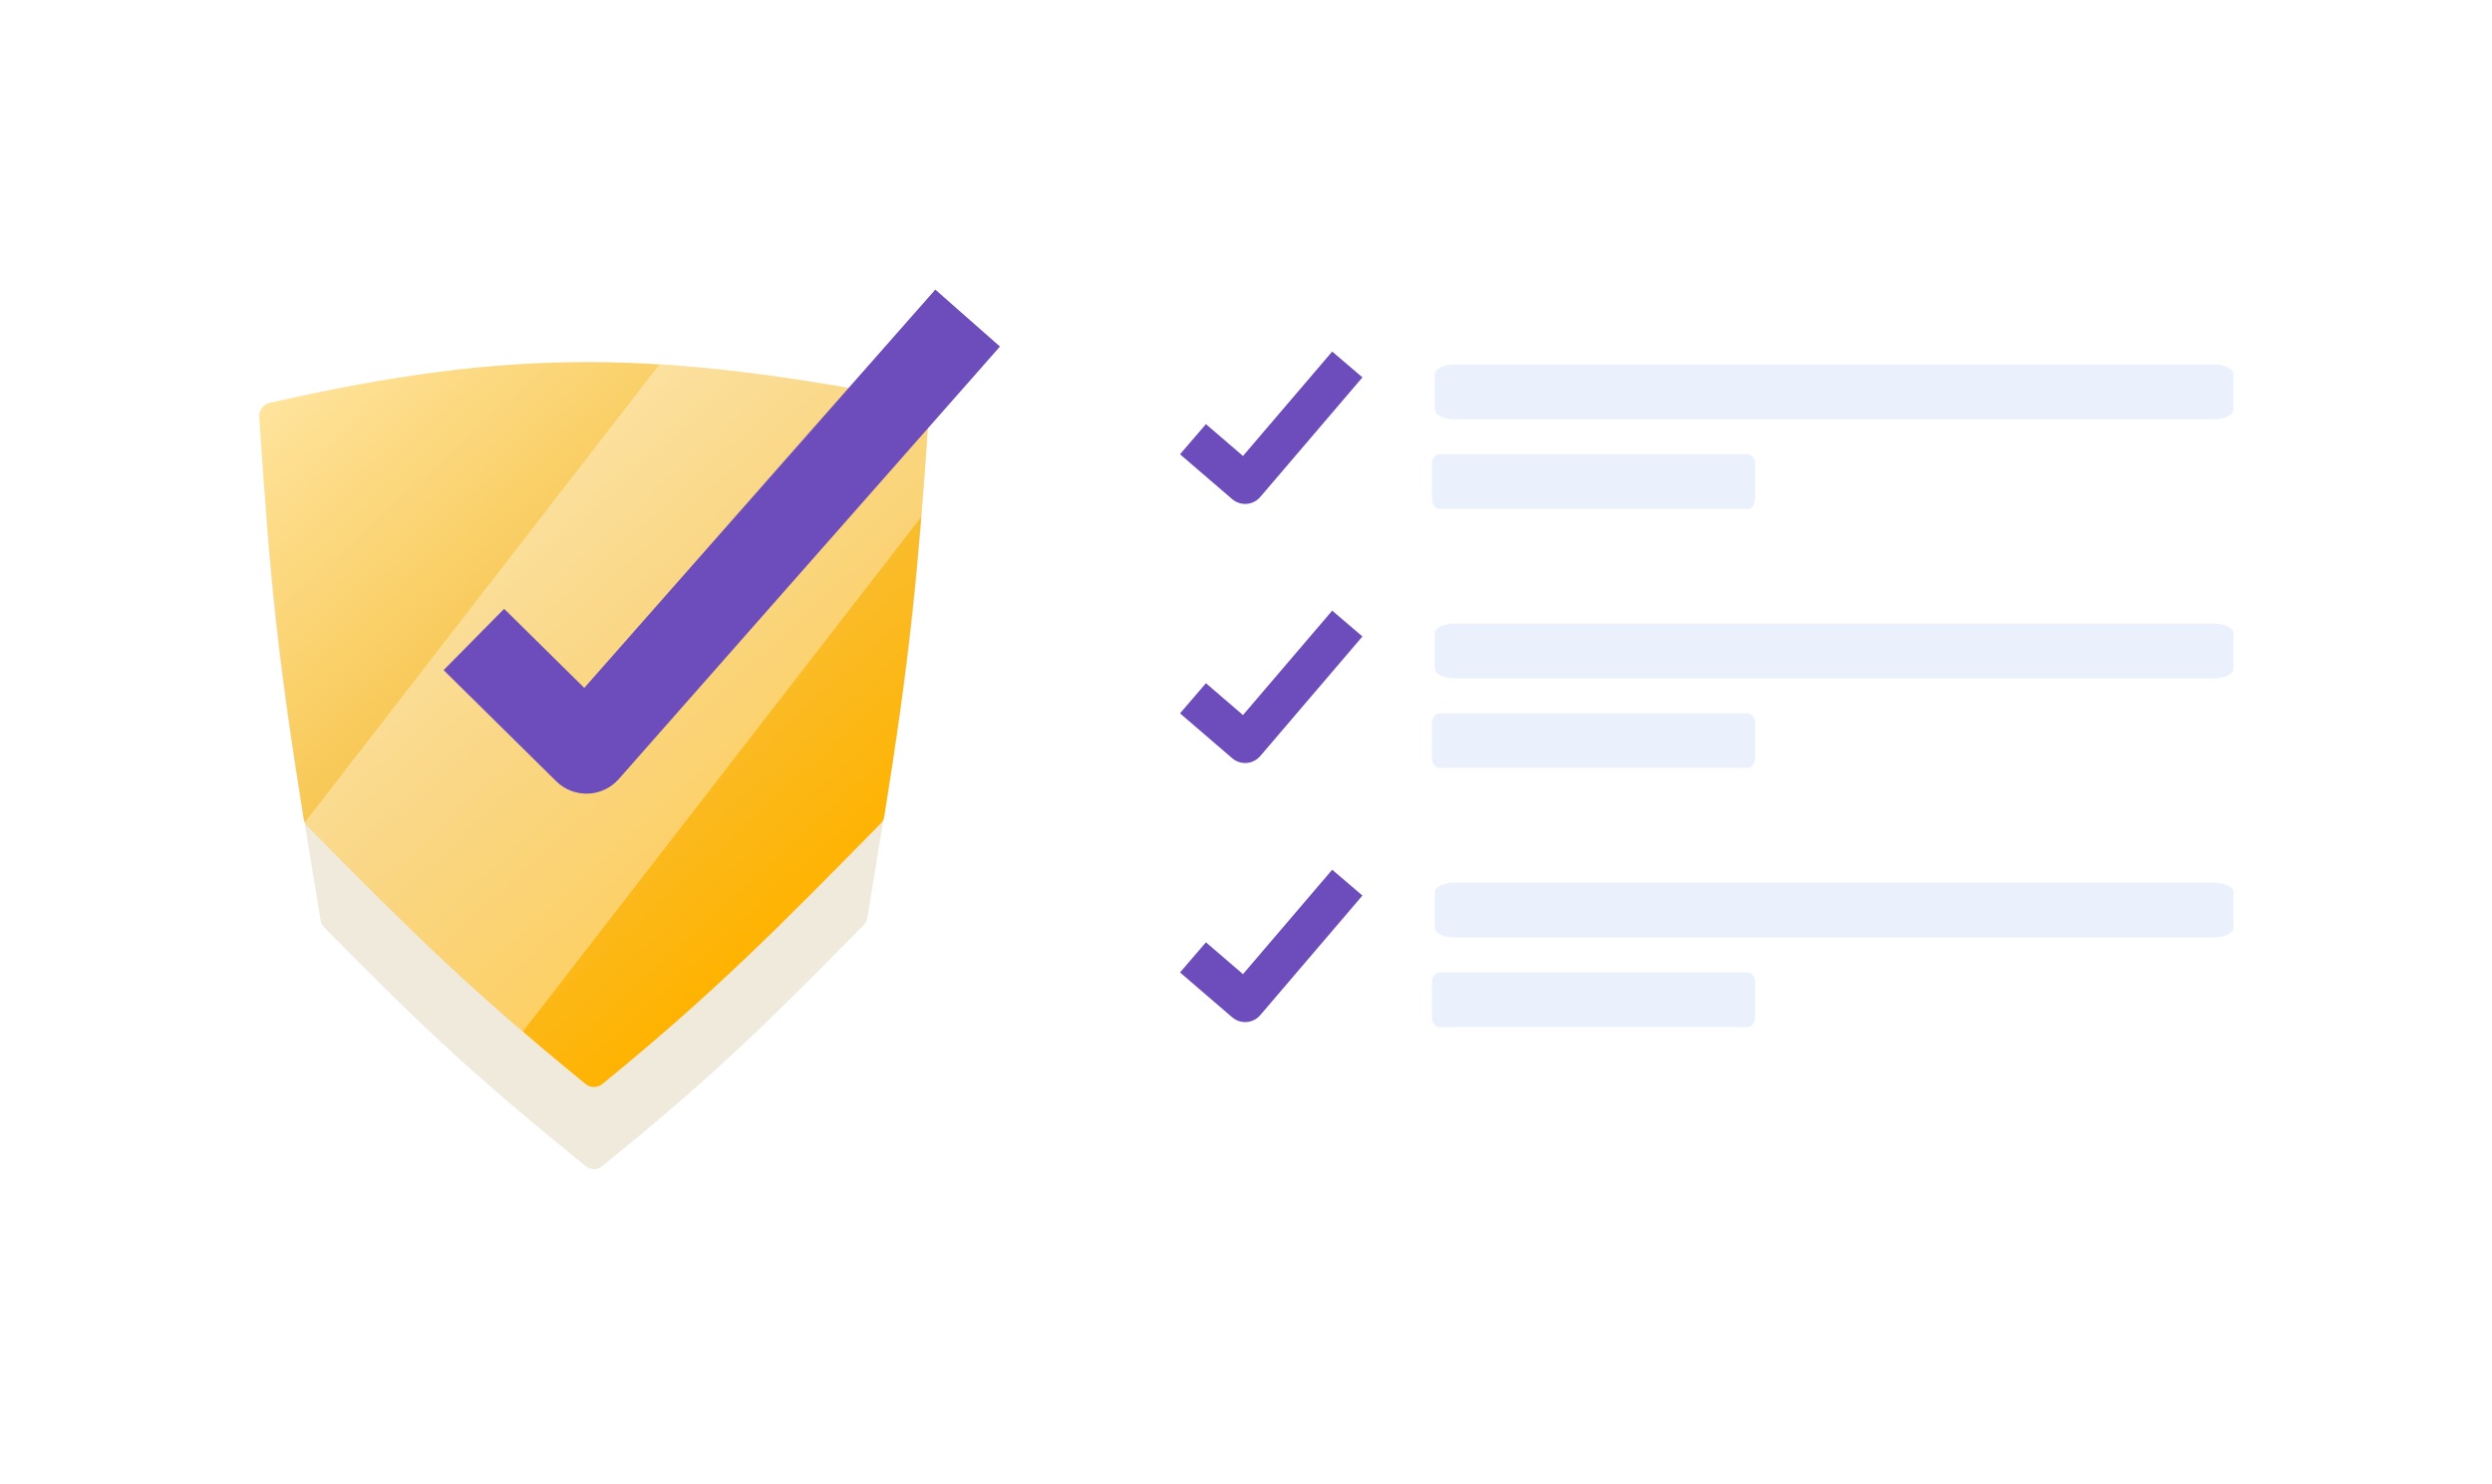 <svg width="376" height="224" viewBox="0 0 376 224" fill="none" xmlns="http://www.w3.org/2000/svg">
<g filter="url(#filter0_d)">
<rect x="4" y="4" width="368" height="216" rx="3" fill="white"/>
</g>
<path d="M334.018 63.271H219.473C217.825 63.271 216.491 62.617 216.491 61.808V56.463C216.491 55.654 217.825 55 219.473 55H334.018C335.666 55 337 55.654 337 56.463V61.808C337 62.617 335.666 63.271 334.018 63.271Z" fill="#EAF1FC"/>
<path d="M263.618 76.804H217.265C216.597 76.804 216.058 76.15 216.058 75.342V69.996C216.058 69.188 216.597 68.534 217.265 68.534H263.618C264.285 68.534 264.825 69.188 264.825 69.996V75.342C264.825 76.15 264.285 76.804 263.618 76.804Z" fill="#EAF1FC"/>
<path d="M334.017 102.369H219.472C217.824 102.369 216.49 101.715 216.49 100.906V95.561C216.49 94.752 217.824 94.098 219.472 94.098H334.017C335.665 94.098 336.999 94.752 336.999 95.561V100.906C336.999 101.715 335.665 102.369 334.017 102.369Z" fill="#EAF1FC"/>
<path d="M263.617 115.903H217.264C216.597 115.903 216.057 115.248 216.057 114.44V109.094C216.057 108.286 216.597 107.632 217.264 107.632H263.617C264.284 107.632 264.824 108.286 264.824 109.094V114.44C264.824 115.248 264.284 115.903 263.617 115.903Z" fill="#EAF1FC"/>
<path d="M180 66.278L187.872 73.045L203.287 55" stroke="#6C4DBB" stroke-width="6" stroke-linejoin="round"/>
<path d="M180 105.376L187.872 112.143L203.287 94.098" stroke="#6C4DBB" stroke-width="6" stroke-linejoin="round"/>
<path d="M180 144.474L187.872 151.241L203.287 133.196" stroke="#6C4DBB" stroke-width="6" stroke-linejoin="round"/>
<path d="M334.018 141.466H219.473C217.825 141.466 216.491 140.812 216.491 140.003V134.658C216.491 133.85 217.825 133.195 219.473 133.195H334.018C335.666 133.195 337 133.85 337 134.658V140.003C337 140.812 335.666 141.466 334.018 141.466Z" fill="#EAF1FC"/>
<path d="M263.618 155H217.265C216.597 155 216.058 154.345 216.058 153.537V148.192C216.058 147.383 216.597 146.729 217.265 146.729H263.618C264.285 146.729 264.825 147.383 264.825 148.192V153.537C264.825 154.345 264.285 155 263.618 155Z" fill="#EAF1FC"/>
<path d="M48.367 138.854C44.63 115.697 41.8 101.458 40.214 78.303C40.143 77.275 40.882 76.358 41.899 76.196C78.843 70.298 98.808 70.128 137.3 75.498C138.336 75.642 139.098 76.568 139.026 77.61C137.439 100.762 134.61 115.338 130.876 138.49C130.81 138.9 130.611 139.29 130.321 139.586C114.513 155.663 107.573 162.377 90.886 175.972C90.152 176.569 89.09 176.569 88.356 175.972C71.669 162.394 64.729 156.02 48.922 139.95C48.631 139.654 48.433 139.264 48.367 138.854Z" fill="#E2D7BB" fill-opacity="0.5"/>
<path d="M45.817 123.559C42.099 100.362 40.631 86.114 39.11 62.889C39.046 61.912 39.711 61.025 40.665 60.807C77.769 52.34 99.803 52.943 138.507 60.486C139.492 60.678 140.193 61.581 140.128 62.582C138.608 85.773 137.139 100.017 133.424 123.195C133.359 123.604 133.162 123.993 132.871 124.289C117.016 140.42 107.692 149.859 90.883 163.59C90.151 164.188 89.091 164.188 88.358 163.59C71.55 149.876 62.226 140.778 46.371 124.653C46.08 124.357 45.883 123.968 45.817 123.559Z" fill="url(#paint0_linear)"/>
<path d="M99.5 54.988C111.696 55.745 124.606 57.737 140.242 60.827C139.838 67.101 139.441 72.714 139.009 78L78.886 155.674C67.338 145.755 58.79 137.29 45.919 124.194L99.5 54.988Z" fill="white" fill-opacity="0.35"/>
<path d="M88.488 113.269L83.921 117.895C85.194 119.15 86.927 119.827 88.714 119.765C90.5 119.703 92.183 118.907 93.364 117.566L88.488 113.269ZM66.934 101.126L83.921 117.895L93.054 108.643L76.066 91.874L66.934 101.126ZM93.364 117.566L150.877 52.297L141.123 43.703L83.611 108.971L93.364 117.566Z" fill="#6C4DBB"/>
<defs>
<filter id="filter0_d" x="0" y="0" width="376" height="224" filterUnits="userSpaceOnUse" color-interpolation-filters="sRGB">
<feFlood flood-opacity="0" result="BackgroundImageFix"/>
<feColorMatrix in="SourceAlpha" type="matrix" values="0 0 0 0 0 0 0 0 0 0 0 0 0 0 0 0 0 0 127 0"/>
<feOffset/>
<feGaussianBlur stdDeviation="2"/>
<feColorMatrix type="matrix" values="0 0 0 0 0 0 0 0 0 0 0 0 0 0 0 0 0 0 0.2 0"/>
<feBlend mode="normal" in2="BackgroundImageFix" result="effect1_dropShadow"/>
<feBlend mode="normal" in="SourceGraphic" in2="effect1_dropShadow" result="shape"/>
</filter>
<linearGradient id="paint0_linear" x1="39" y1="61.5" x2="114" y2="144" gradientUnits="userSpaceOnUse">
<stop stop-color="#FFE49D"/>
<stop offset="0.565" stop-color="#F6C143"/>
<stop offset="1" stop-color="#FFB300"/>
</linearGradient>
</defs>
</svg>
